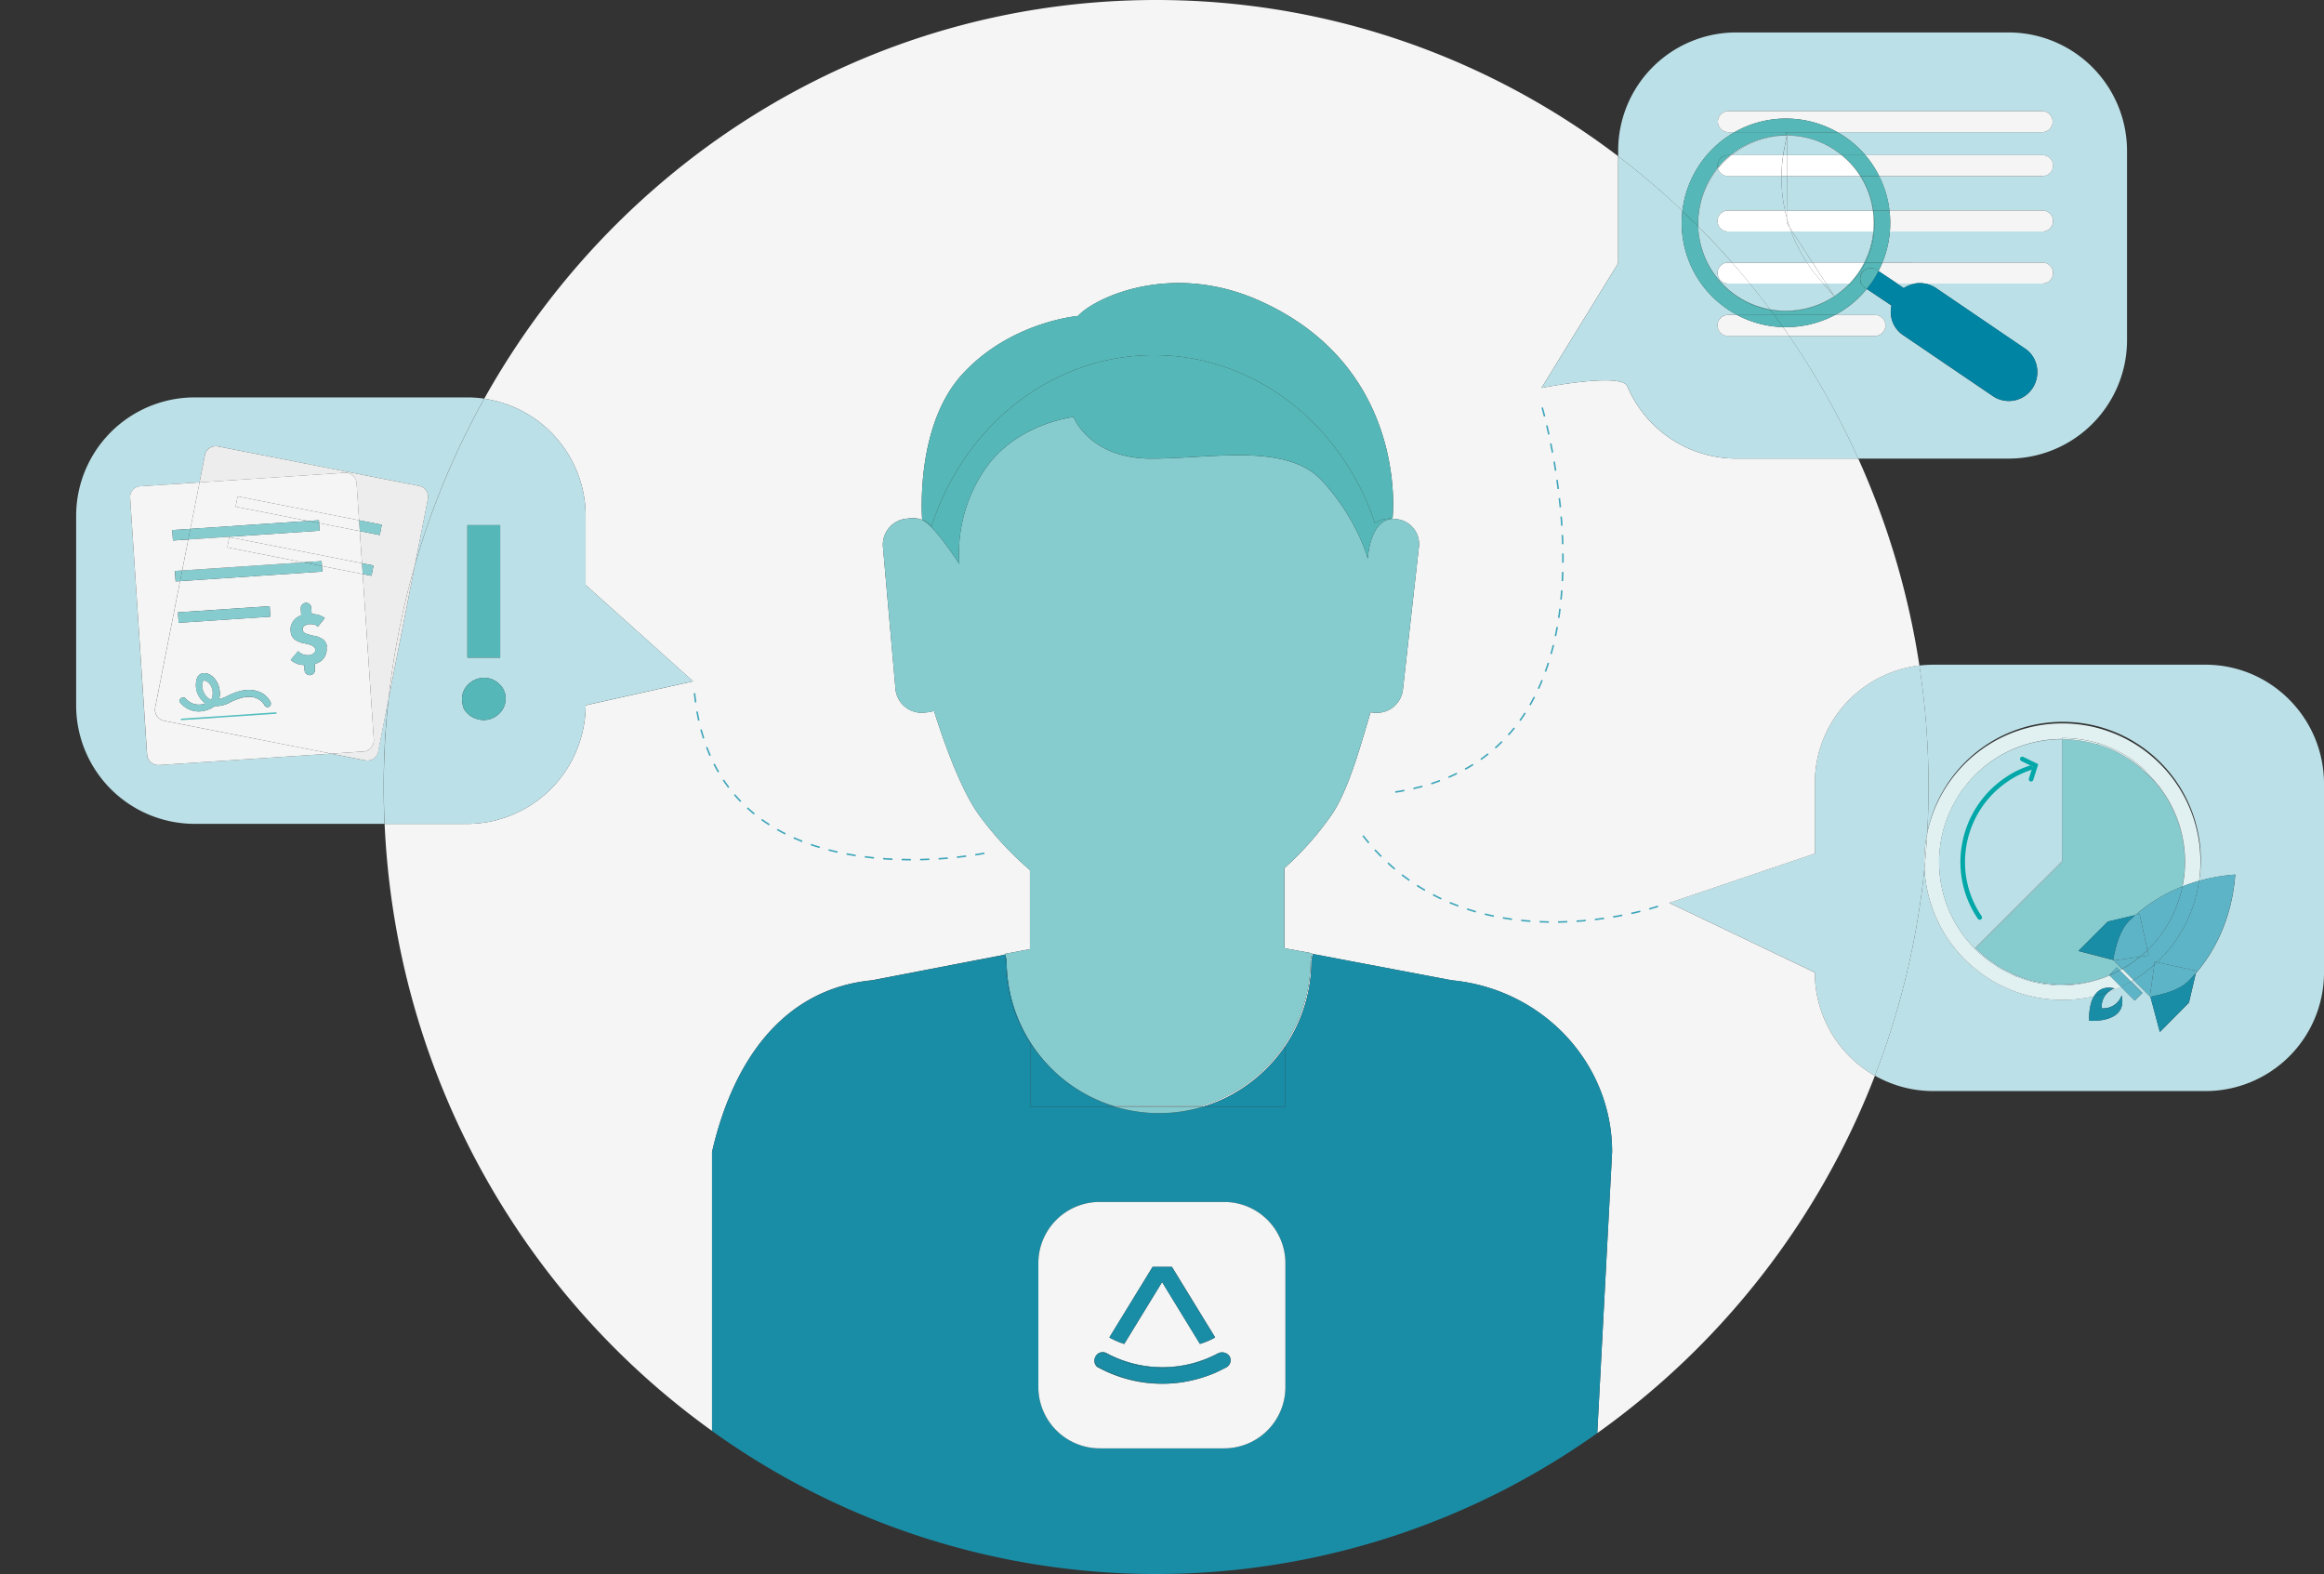 <svg id="Layer_1" data-name="Layer 1" xmlns="http://www.w3.org/2000/svg" viewBox="0 0 1517.7 1027.8">
  <rect x="0" y="0" width="1517.7" height="1027.8" fill="#333333" stroke="none"/>
  <defs>
    <style>
      .cls-1 {
        fill: #bce0e7;
      }

      .cls-2 {
        fill: #5db4c6;
      }

      .cls-3 {
        fill: #e1f1f2;
      }

      .cls-4 {
        fill: #1a8da6;
      }

      .cls-5 {
        fill: #86cccf;
      }

      .cls-6 {
        fill: #f5f5f5;
      }

      .cls-7 {
        fill: #0084a4;
      }

      .cls-8 {
        fill: #55b7b7;
      }

      .cls-9 {
        fill: #fff;
      }

      .cls-10 {
        fill: #ededed;
      }

      .cls-11, .cls-12, .cls-13 {
        fill: none;
        stroke-miterlimit: 10;
      }

      .cls-11 {
        stroke: #3ca5b9;
        stroke-dasharray: 6.03 6.03;
      }

      .cls-12 {
        stroke: #56bebf;
      }

      .cls-13 {
        stroke: #02a7a8;
        stroke-linecap: round;
        stroke-width: 3px;
      }
    </style>
  </defs>
  <g id="Layer_1-2" data-name="Layer 1">
    <g>
      <g>
        <path class="cls-1" d="M1517.71,511.47V635a77.41,77.41,0,0,1-77.45,77.44H1262.64a77.19,77.19,0,0,1-38.23-10.06A518.36,518.36,0,0,0,1256.78,567a90.27,90.27,0,0,0,110.67,83.53c-3.76,6.42-3.09,16-3.09,16s25.37,2,21.18-16.55a12.68,12.68,0,0,1-13,8.39,12.72,12.72,0,0,1,4.3-10.63,85.6,85.6,0,0,0,8.28-3.4l9,9,5-5-7.38-7.38c.57-.32,1.13-.65,1.69-1l10.94,10.94h0l6.16,23,19-19.19,4.48-19.18c12.15-14,23.59-35.57,25.75-64.45a120.32,120.32,0,0,0-23.59,4.11A90.17,90.17,0,0,0,1258.59,544q.84-14.94.85-30.09a527.64,527.64,0,0,0-6-79.33,77.2,77.2,0,0,1,9.17-.54h177.62C1482.84,434,1517.49,468.67,1517.71,511.47Z"/>
        <path class="cls-2" d="M1459.68,571.05c-2.16,28.88-13.6,50.42-25.75,64.45l.37-1.57-25.63-5.62a90.07,90.07,0,0,0,27.42-53.15A120.32,120.32,0,0,1,1459.68,571.05Z"/>
        <path class="cls-3" d="M1437,562.66a90.38,90.38,0,0,1-.86,12.5,108.89,108.89,0,0,0-10.82,3.65A80.07,80.07,0,0,0,1403.41,506l-.34-.33a12.75,12.75,0,0,1-2.53-3l-1.54-1.33a34.69,34.69,0,0,0-2.87-2.42c-1.1-.89-2-1.55-3.09-2.43a30.25,30.25,0,0,0-3.31-2.21l-3.31-2a80.92,80.92,0,0,0-14.12-6.4c-1.1-.44-2.43-.66-3.75-1.1-1.11-.22-2.43-.67-3.75-.89a83,83,0,0,0-18.1-2v.66a80.1,80.1,0,0,0-56.92,23.61q-1.93,1.94-3.7,4-.54.6-1,1.23a.34.34,0,0,0-.06.06c-.35.41-.7.83-1,1.26s-.88,1.09-1.29,1.65c-1,1.22-1.84,2.47-2.69,3.74-.32.45-.62.91-.9,1.37a.21.21,0,0,0-.06.08c-.3.45-.59.91-.86,1.38a80.17,80.17,0,0,0,7.44,94.15c.46.54.94,1.08,1.42,1.61.82.91,1.68,1.81,2.56,2.69l.22.23a34.42,34.42,0,0,0,4.41,4,30.16,30.16,0,0,0,2.87,2.43l.22.22a6.69,6.69,0,0,0,1.54,1.1l.71.51.06,0a5.46,5.46,0,0,0,.78.55l.77.55a4.92,4.92,0,0,0,.77.55,7,7,0,0,1,1.55,1.1,11.45,11.45,0,0,0,1.76,1.11l1.77,1.1a13.06,13.06,0,0,0,1.76.88c.66.22,1.1.67,1.77.89l1.76.88c.66.22,1.11.66,1.77.88a6.59,6.59,0,0,1,1.76.88,5.59,5.59,0,0,0,1.77.67l1.76.66a15.39,15.39,0,0,1,1.77.66c2.42.88,5.07,1.54,7.5,2.21,1.1.22,2.21.44,3.53.66l2.43.44c.66,0,1.32.22,2,.22,1.33.22,2.65.22,4,.44a21.57,21.57,0,0,0,3.76.22h2.2a81.15,81.15,0,0,0,31.13-6.51l7.49,7.49a85.6,85.6,0,0,1-8.28,3.4,12.48,12.48,0,0,1,4.08-2.39c-7-1.61-11.1,1.14-13.45,5.14A90.27,90.27,0,0,1,1256.78,567q1.15-11.44,1.81-23A90.17,90.17,0,0,1,1437,562.66Z"/>
        <path class="cls-2" d="M1434.3,633.93l-.37,1.57c-1.48,1.72-3,3.33-4.48,4.83-6.39,6.61-17,8.83-25.14,10.59l-.24-.88,2.81-20.08c.61-.54,1.2-1.08,1.79-1.65Z"/>
        <path class="cls-4" d="M1433.93,635.5l-4.48,19.18-19,19.19-6.16-23c8.17-1.76,18.75-4,25.14-10.59C1431,638.83,1432.45,637.22,1433.93,635.5Z"/>
        <path class="cls-2" d="M1425.27,578.81a108.89,108.89,0,0,1,10.82-3.65,90.07,90.07,0,0,1-27.42,53.15l-1.51-.33-.28,2a89.18,89.18,0,0,1-13.53,10l-7.28-7.28a81.39,81.39,0,0,0,11.42-7.9l5.7-.8-.79-3.61q2-1.93,3.85-4c.78-.85,1.53-1.72,2.26-2.61l1.16-1.44A79.74,79.74,0,0,0,1425.27,578.81Z"/>
        <path class="cls-5" d="M1426.8,562.89a79.9,79.9,0,0,1-1.6,16q-3.71,1.45-7.12,3.11a104.72,104.72,0,0,0-23.65,15.57l-17.94,4.2-19.2,19.2,22.94,5.94,5.73,5.73c-.58.34-1.15.65-1.74.95l-1.87-1.87-5,5,.08.08a77.83,77.83,0,0,1-30.74,6h-2.2a21.4,21.4,0,0,1-3.75-.22c-1.33-.22-2.65-.22-4-.44-.66,0-1.32-.22-2-.22l-2.43-.44c-1.1-.22-2.21-.45-3.53-.67a74.62,74.62,0,0,1-7.5-2.2l-1.77-.66-1.76-.67-1.77-.66-1.76-.88-1.77-.88-1.76-.89-1.77-.88-1.76-.88-1.77-1.1a7.78,7.78,0,0,1-1.76-1.11l-1.55-1.1-1.54-1.1-1.55-1.11-1.54-1.1-.22-.22a28.08,28.08,0,0,1-2.87-2.43c-1.46-1.25-2.74-2.52-4.18-3.76l56.47-56.25V482.72a81.45,81.45,0,0,1,17.88,2.06c1.1.22,2.42.66,3.75.88l.49.09h0c.45.14.9.26,1.34.37h0c.6.19,1.2.4,1.85.62a67.91,67.91,0,0,1,14.12,6.4l3.31,2a28.76,28.76,0,0,1,3.31,2.2c1.1.89,2.21,1.77,3.09,2.43a27.89,27.89,0,0,1,2.87,2.43l1.54,1.32a34.08,34.08,0,0,1,2.87,2.65A79.64,79.64,0,0,1,1426.8,562.89Z"/>
        <path class="cls-3" d="M1399,502a30.94,30.94,0,0,0-2.73-2.32C1397.28,500.49,1398.12,501.32,1399,502Zm-27.09-15.37a17.15,17.15,0,0,0-3.33-.94l.27.09-.49-.09c-1.33-.22-2.65-.66-3.75-.88a81.45,81.45,0,0,0-17.88-2.06v-.81a83,83,0,0,1,18.1,2c1.32.22,2.64.67,3.75.89,1.32.44,2.65.66,3.75,1.1a80.92,80.92,0,0,1,14.12,6.4l3.31,2a30.25,30.25,0,0,1,3.31,2.21c1.1.88,2,1.54,3.09,2.43a34.69,34.69,0,0,1,2.87,2.42l1.54,1.33a12.75,12.75,0,0,0,2.53,3l.34.33a80.07,80.07,0,0,1,21.86,72.85.09.09,0,0,0-.07,0,80,80,0,0,0-22-72.66,34.08,34.08,0,0,0-2.87-2.65l-1.54-1.32a27.89,27.89,0,0,0-2.87-2.43c-.88-.66-2-1.54-3.09-2.43a28.76,28.76,0,0,0-3.31-2.2l-3.31-2a67.91,67.91,0,0,0-14.12-6.4c-.65-.22-1.25-.43-1.85-.62C1370.8,486.29,1371.36,486.43,1371.88,486.6Zm21.6,11c.91.63,1.7,1.39,2.65,2.15A17,17,0,0,0,1393.48,497.63Z"/>
        <path class="cls-2" d="M1425.2,578.84a.09.09,0,0,1,.07,0,79.74,79.74,0,0,1-15.6,33.52A80.06,80.06,0,0,0,1425.2,578.84Z"/>
        <path class="cls-2" d="M1418.08,582q3.42-1.65,7.12-3.11a80.06,80.06,0,0,1-15.53,33.49l-1.16,1.44c-.73.89-1.48,1.76-2.26,2.61-.91,1-1.86,2-2.84,3l-1,1-5.16-23.5-2.8.65A104.72,104.72,0,0,1,1418.08,582Z"/>
        <path class="cls-2" d="M1408.51,613.77l1.16-1.44Z"/>
        <path class="cls-2" d="M1407.16,628l1.51.33c-.59.57-1.18,1.11-1.79,1.65Z"/>
        <path class="cls-2" d="M1406.88,630,1404.07,650l.24.88h0L1393.35,640A89.18,89.18,0,0,0,1406.88,630Z"/>
        <path class="cls-2" d="M1403.41,619.37c1-1,1.93-2,2.84-3q-1.85,2.07-3.85,4v0Z"/>
        <path class="cls-2" d="M1402.4,620.39l.79,3.61-5.7.8Q1400,622.7,1402.4,620.39Z"/>
        <path class="cls-2" d="M1402.39,620.37v0q-2.36,2.31-4.91,4.41h-.11Q1400,622.71,1402.39,620.37Z"/>
        <path class="cls-2" d="M1397.23,596.87l5.16,23.5q-2.42,2.34-5,4.44l-16.26,2.28-.89-.23-.21-.21c1.55-8.16,4-18.75,10.37-25.37q1.9-1.87,4-3.76Z"/>
        <path class="cls-2" d="M1399,648.36l-5,5-9-9q3.36-1.57,6.56-3.42Z"/>
        <path class="cls-2" d="M1397.38,624.81h.11a81.39,81.39,0,0,1-11.42,7.9l-.11-.11A78.5,78.5,0,0,0,1397.38,624.81Z"/>
        <path class="cls-2" d="M1381.12,627.09l16.26-2.28a78.5,78.5,0,0,1-11.42,7.78l-5.73-5.73Z"/>
        <path class="cls-3" d="M1396.24,499.65A30.94,30.94,0,0,1,1399,502C1398.12,501.32,1397.28,500.49,1396.24,499.65Z"/>
        <path class="cls-4" d="M1376.49,601.72l17.94-4.2q-2.13,1.89-4,3.76c-6.4,6.62-8.82,17.21-10.37,25.37l.21.21-22.94-5.94Z"/>
        <path class="cls-3" d="M1393.48,497.63a17,17,0,0,1,2.65,2.15C1395.18,499,1394.39,498.26,1393.48,497.63Z"/>
        <path class="cls-3" d="M1386.07,632.7l7.28,7.28c-.56.35-1.12.68-1.69,1l-7.32-7.32C1384.92,633.35,1385.5,633,1386.07,632.7Z"/>
        <path class="cls-2" d="M1384.34,633.66l7.32,7.32q-3.2,1.85-6.56,3.42l-7.49-7.49Q1381.06,635.44,1384.34,633.66Z"/>
        <path class="cls-1" d="M1389.07,98.64V222a77.4,77.4,0,0,1-77.35,77.45h-98.19a512.87,512.87,0,0,0-45.13-80.09h56.06a6.84,6.84,0,0,0,0-13.68h-26.09a67.38,67.38,0,0,0,20.72-17l16.19,10.86a18.15,18.15,0,0,0,7.72,19.41l58.47,39.72a18.56,18.56,0,0,0,25.82-5.07c5.73-8.61,3.53-20.3-4.64-25.82L1264.18,188a19,19,0,0,0-7.27-2.86h77a6.84,6.84,0,0,0,0-13.68H1229.29a68.24,68.24,0,0,0,4.9-20.3h99.72a6.84,6.84,0,0,0,0-13.68h-100a65.67,65.67,0,0,0-1.74-9.27,68.28,68.28,0,0,0-5-13.24h106.68a6.84,6.84,0,0,0,0-13.68H1218.16a67.94,67.94,0,0,0-18.24-15h134a6.85,6.85,0,0,0,0-13.69H1128.48a6.85,6.85,0,0,0,0,13.69h4.31a68.53,68.53,0,0,0-34.1,51.44A510.78,510.78,0,0,0,1056.77,102v-3.4A77.08,77.08,0,0,1,1134,21.19h177.62A77.41,77.41,0,0,1,1389.07,98.64Z"/>
        <path class="cls-1" d="M1386,632.59l.11.11c-.57.33-1.15.65-1.73,1l-.12-.12C1384.81,633.24,1385.38,632.93,1386,632.59Z"/>
        <path class="cls-4" d="M1385.54,650c4.19,18.54-21.18,16.55-21.18,16.55s-.67-9.62,3.09-16a87,87,0,0,0,9.37-2.75,12.72,12.72,0,0,0-4.3,10.63A12.68,12.68,0,0,0,1385.54,650Z"/>
        <path class="cls-2" d="M1384.22,633.54l.12.12q-3.28,1.79-6.73,3.25l-.17-.17A74.79,74.79,0,0,0,1384.22,633.54Z"/>
        <path class="cls-2" d="M1382.35,631.67l1.87,1.87a74.79,74.79,0,0,1-6.78,3.2l-.08-.08Z"/>
        <path class="cls-4" d="M1367.45,650.55c2.35-4,6.42-6.75,13.45-5.14a12.48,12.48,0,0,0-4.08,2.39A87,87,0,0,1,1367.45,650.55Z"/>
        <path class="cls-1" d="M1327.91,641c-2.13-.59-4.26-1.19-6.58-2l-.46-.17.46.17C1323.46,639.78,1325.74,640.38,1327.91,641Zm8.85,1.35c-.66,0-1.31-.22-2-.22A6,6,0,0,0,1336.76,642.32Zm-38.82-15.85a6,6,0,0,0,.88.62Zm4.94,3.59-.75-.54A4.23,4.23,0,0,0,1302.88,630.06Zm.79.56a3.23,3.23,0,0,0-.74-.53Zm1.52,1c-.53-.34-.94-.56-1.51-1A7.68,7.68,0,0,0,1305.19,631.57Zm2.19,1.13a9.42,9.42,0,0,0,1.59.79Zm3,1.59-1.59-.8A10.25,10.25,0,0,0,1310.34,634.29Zm9.69,4.23c-.15-.06-.3-.12-.47-.17Zm-22.31-12.22-.34-.24Zm79.72,10.44.17.17a81.15,81.15,0,0,1-31.13,6.51h-2.2a21.57,21.57,0,0,1-3.76-.22c-1.32-.22-2.64-.22-4-.44-.66,0-1.32-.22-2-.22l-2.43-.44c-1.32-.22-2.43-.44-3.53-.66-2.43-.67-5.08-1.33-7.5-2.21a15.39,15.39,0,0,0-1.77-.66l-1.76-.66a5.59,5.59,0,0,1-1.77-.67,6.59,6.59,0,0,0-1.76-.88c-.66-.22-1.11-.66-1.77-.88l-1.76-.88c-.67-.22-1.11-.67-1.77-.89a13.06,13.06,0,0,1-1.76-.88l-1.77-1.1a11.45,11.45,0,0,1-1.76-1.11,7,7,0,0,0-1.55-1.1,6.35,6.35,0,0,0-1.14-.84l0,0a4.18,4.18,0,0,0-.36-.23,6.05,6.05,0,0,0-1.09-.81l-.09-.06a3.74,3.74,0,0,0-.37-.24,6.69,6.69,0,0,1-1.54-1.1l-.22-.22a36.79,36.79,0,0,0-2.87-2.43,34.42,34.42,0,0,1-4.41-4l.45-.45c1.44,1.24,2.72,2.51,4.18,3.76a28.08,28.08,0,0,0,2.87,2.43l.22.22,1.54,1.1,1.55,1.11,1.54,1.1,1.55,1.1a7.78,7.78,0,0,0,1.76,1.11l1.77,1.1,1.76.88,1.77.88,1.76.89,1.77.88,1.76.88,1.77.66,1.76.67,1.77.66a74.62,74.62,0,0,0,7.5,2.2c1.32.22,2.43.45,3.53.67l2.43.44c.66,0,1.32.22,2,.22,1.33.22,2.65.22,4,.44a21.4,21.4,0,0,0,3.75.22h2.2A77.83,77.83,0,0,0,1377.44,636.74Zm-59.86.72-1.77-.66A3.54,3.54,0,0,0,1317.58,637.46Zm-3.53-1.32,1.76.88a4.42,4.42,0,0,0-1.76-.88l-1.77-.88A13,13,0,0,0,1314.05,636.14Z"/>
        <path class="cls-3" d="M1371.88,486.6c-.52-.17-1.08-.31-1.65-.46h0c-.44-.14-.88-.27-1.34-.37h0l-.27-.09A17.15,17.15,0,0,1,1371.88,486.6Z"/>
        <path class="cls-3" d="M1368.86,485.76c.46.1.9.23,1.34.37C1369.76,486,1369.31,485.9,1368.86,485.76Z"/>
        <path class="cls-1" d="M1346.7,562.22v.67l-56.47,56.25-.23-.21Z"/>
        <path class="cls-1" d="M1346.7,482.72v79.5L1290,618.93l.23.21-.45.45-.22-.23c-.88-.88-1.73-1.78-2.56-2.69-.48-.53-1-1.07-1.42-1.61a80.31,80.31,0,0,1-7.44-94.15c.28-.46.57-.92.86-1.38a.21.21,0,0,1,.06-.08l.9-1.37q1.29-1.91,2.69-3.74.61-.84,1.29-1.65l1-1.26.06-.06c.34-.41.7-.83,1-1.23A80.45,80.45,0,0,1,1346.7,482.72Z"/>
        <path class="cls-1" d="M1346.7,482.57v.15a80.45,80.45,0,0,0-60.62,27.42q1.77-2,3.7-4A80.1,80.1,0,0,1,1346.7,482.57Z"/>
        <path class="cls-6" d="M1333.91,72.6a6.85,6.85,0,0,1,0,13.69h-134a67.91,67.91,0,0,0-67.13,0h-4.31a6.85,6.85,0,0,1,0-13.69Z"/>
        <path class="cls-6" d="M1333.91,101.29a6.84,6.84,0,0,1,0,13.68H1227.23a67.58,67.58,0,0,0-9.07-13.68Z"/>
        <path class="cls-6" d="M1333.91,137.48a6.84,6.84,0,0,1,0,13.68h-99.72a67.42,67.42,0,0,0-.26-13.68Z"/>
        <path class="cls-6" d="M1333.91,171.46a6.84,6.84,0,0,1,0,13.68h-77a18.7,18.7,0,0,0-6.42,0H1239L1226.74,177q1.4-2.69,2.55-5.49Z"/>
        <path class="cls-3" d="M1334.79,642.1c.66,0,1.31.22,2,.22A6,6,0,0,1,1334.79,642.1Z"/>
        <path class="cls-7" d="M1322.65,227.72c8.17,5.52,10.37,17.21,4.64,25.82a18.56,18.56,0,0,1-25.82,5.07L1243,218.89a18.15,18.15,0,0,1-7.72-19.41l-16.19-10.86c.92-1.13,1.81-2.29,2.65-3.48H1239l4.26,2.86a19,19,0,0,1,7.27-2.86h6.42a19,19,0,0,1,7.27,2.86Z"/>
        <path class="cls-3" d="M1321.33,639c2.32.77,4.45,1.37,6.58,2C1325.74,640.38,1323.46,639.78,1321.33,639Z"/>
        <path class="cls-3" d="M1320.87,638.84l.46.17Z"/>
        <path class="cls-3" d="M1320,638.52l-.47-.17C1319.73,638.4,1319.88,638.46,1320,638.52Z"/>
        <path class="cls-3" d="M1315.81,636.8l1.77.66A3.54,3.54,0,0,1,1315.81,636.8Z"/>
        <path class="cls-3" d="M1315.81,637l-1.76-.88A4.42,4.42,0,0,1,1315.81,637Z"/>
        <path class="cls-3" d="M1312.28,635.26l1.77.88A13,13,0,0,1,1312.28,635.26Z"/>
        <path class="cls-3" d="M1308.75,633.49l1.59.8A10.25,10.25,0,0,1,1308.75,633.49Z"/>
        <path class="cls-3" d="M1307.38,632.7l1.59.79A9.42,9.42,0,0,1,1307.38,632.7Z"/>
        <path class="cls-3" d="M1303.68,630.62c.57.39,1,.61,1.51,1A7.68,7.68,0,0,1,1303.68,630.62Z"/>
        <path class="cls-3" d="M1303.67,630.62l-.74-.53A3.23,3.23,0,0,1,1303.67,630.62Z"/>
        <path class="cls-3" d="M1302.13,629.52l.75.54A4.23,4.23,0,0,1,1302.13,629.52Z"/>
        <path class="cls-3" d="M1301.91,629.52l-.77-.55-.37-.29A6.35,6.35,0,0,1,1301.91,629.52Z"/>
        <path class="cls-1" d="M1301.14,629l.77.55A4.92,4.92,0,0,1,1301.14,629Z"/>
        <path class="cls-3" d="M1301.14,629l-.77-.55.36.23,0,0Z"/>
        <path class="cls-3" d="M1300.73,628.65l-.36-.23A4.18,4.18,0,0,1,1300.73,628.65Z"/>
        <path class="cls-3" d="M1300.37,628.42l-.78-.55-.06,0-.25-.21A6.05,6.05,0,0,1,1300.37,628.42Z"/>
        <path class="cls-1" d="M1299.59,627.87l.78.55A5.46,5.46,0,0,1,1299.59,627.87Z"/>
        <path class="cls-3" d="M1299.53,627.82l-.71-.51.37.24.09.06Z"/>
        <path class="cls-3" d="M1299.19,627.55l-.37-.24A3.74,3.74,0,0,1,1299.19,627.55Z"/>
        <path class="cls-3" d="M1297.94,626.47l.88.62A6,6,0,0,1,1297.94,626.47Z"/>
        <path class="cls-3" d="M1297.72,626.3l-.34-.24Z"/>
        <path class="cls-3" d="M1294.19,623.56a36.79,36.79,0,0,1,2.87,2.43A30.16,30.16,0,0,1,1294.19,623.56Z"/>
        <path class="cls-1" d="M1287,616.67c.83.91,1.68,1.81,2.56,2.69C1288.68,618.48,1287.82,617.58,1287,616.67Z"/>
        <path class="cls-1" d="M1286.08,510.14c-.35.4-.71.82-1,1.23Q1285.54,510.74,1286.08,510.14Z"/>
        <path class="cls-1" d="M1285,511.43l-1,1.26C1284.27,512.26,1284.62,511.84,1285,511.43Z"/>
        <path class="cls-1" d="M1282.65,514.34q-1.39,1.83-2.69,3.74C1280.81,516.81,1281.7,515.56,1282.65,514.34Z"/>
        <path class="cls-1" d="M1280,518.08l-.9,1.37C1279.34,519,1279.64,518.53,1280,518.08Z"/>
        <path class="cls-1" d="M1279,519.53c-.29.46-.58.92-.86,1.38C1278.41,520.44,1278.7,520,1279,519.53Z"/>
        <path class="cls-1" d="M1278.14,520.91a80.31,80.31,0,0,0,7.44,94.15A80.17,80.17,0,0,1,1278.14,520.91Z"/>
        <path class="cls-1" d="M1259.44,513.9q0,15.15-.85,30.09a90,90,0,0,0-1.91,18.49v.41c0,1.38,0,2.76.1,4.13a518.36,518.36,0,0,1-32.37,135.4A77.37,77.37,0,0,1,1185.19,635l-95.1-45.46,95.1-32.21v-45.9a77.39,77.39,0,0,1,68.28-76.9A527.64,527.64,0,0,1,1259.44,513.9Z"/>
        <path class="cls-7" d="M1256.91,185.14h-6.42A18.7,18.7,0,0,1,1256.91,185.14Z"/>
        <path class="cls-3" d="M1258.59,544q-.66,11.58-1.81,23c-.07-1.37-.1-2.75-.1-4.13v-.41A90,90,0,0,1,1258.59,544Z"/>
        <path class="cls-1" d="M1239,185.14h11.53a19,19,0,0,0-7.27,2.86Z"/>
        <path class="cls-7" d="M1239,185.14h-17.22a67.88,67.88,0,0,0,5-8.19Z"/>
        <path class="cls-8" d="M1233.93,137.48a67.42,67.42,0,0,1,.26,13.68h-10.33a53.4,53.4,0,0,0,.16-5.52,57.73,57.73,0,0,0-.58-8.16Z"/>
        <path class="cls-8" d="M1223.86,151.16h10.33a68.24,68.24,0,0,1-4.9,20.3H1218.2A54.77,54.77,0,0,0,1223.86,151.16Z"/>
        <path class="cls-8" d="M1233.93,137.48h-10.49a56.68,56.68,0,0,0-8.35-22.51h12.14a68.28,68.28,0,0,1,5,13.24A65.67,65.67,0,0,1,1233.93,137.48Z"/>
        <path class="cls-6" d="M1224.46,205.66a6.84,6.84,0,0,1,0,13.68H1168.4c-1.32-1.93-2.65-3.84-4-5.75a68.59,68.59,0,0,0,34-7.93Z"/>
        <path class="cls-8" d="M1218.2,171.46h11.09q-1.15,2.81-2.55,5.49l-1-.64a7,7,0,0,0-10.28,8.83h-7A54.27,54.27,0,0,0,1218.2,171.46Z"/>
        <path class="cls-8" d="M1227.23,115h-12.14a57.19,57.19,0,0,0-12.18-13.68h15.25A67.58,67.58,0,0,1,1227.23,115Z"/>
        <path class="cls-8" d="M1225.79,176.31l1,.64a67.88,67.88,0,0,1-5,8.19h-6.23a7,7,0,0,1,10.28-8.83Z"/>
        <path class="cls-8" d="M1224,145.64a53.4,53.4,0,0,1-.16,5.52h-.45a54.44,54.44,0,0,0,.28-5.58,56.89,56.89,0,0,0-.58-8.1h.33A57.73,57.73,0,0,1,1224,145.64Z"/>
        <path class="cls-8" d="M1223.41,151.16h.45a54.77,54.77,0,0,1-5.66,20.3h-.71A57.2,57.2,0,0,0,1223.41,151.16Z"/>
        <path class="cls-9" d="M1223.69,145.58a54.44,54.44,0,0,1-.28,5.58h-52.94l-1.66-2.54c-.71-2.07-1.35-4.17-1.92-6.28l0-4.86h56.2A56.89,56.89,0,0,1,1223.69,145.58Z"/>
        <path class="cls-8" d="M1223.44,137.48h-.33a60.43,60.43,0,0,0-1.29-6.4,56.75,56.75,0,0,0-7-16.11h.23A56.68,56.68,0,0,1,1223.44,137.48Z"/>
        <path class="cls-1" d="M1170.47,151.16h52.94a57.2,57.2,0,0,1-5.92,20.3h-33.83Z"/>
        <path class="cls-1" d="M1223.11,137.48h-56.2L1167,115h47.86a56.75,56.75,0,0,1,7,16.11A60.43,60.43,0,0,1,1223.11,137.48Z"/>
        <path class="cls-8" d="M1215.51,185.14h6.23c-.84,1.19-1.73,2.35-2.65,3.48l-1.25-.84A6.6,6.6,0,0,1,1215.51,185.14Z"/>
        <path class="cls-6" d="M1213.53,299.43a516.76,516.76,0,0,1,39.94,135.14,77.39,77.39,0,0,0-68.28,76.9v45.9l-95.1,32.21,95.1,45.46a77.37,77.37,0,0,0,39.22,67.38,513.94,513.94,0,0,1-181.3,233.37l9.69-183.59c0-58-45.23-106.35-104.59-112.09l-90.9-17.21-.89,4.41a99.07,99.07,0,0,1-17.21,55.94v-.11a100.94,100.94,0,0,1-31.94,30,3.79,3.79,0,0,0-.34.2c-.56.32-1.12.65-1.69,1h0c-.61.35-1.23.68-1.85,1l-1.62.84-.65.33-1.53.74a96.39,96.39,0,0,1-11.29,4.54l-.91.3-.12,0-1.5.47-.16,0H728.24a98.55,98.55,0,0,1-26.6-12.56,100.31,100.31,0,0,0,25.7,12.12h57.81A99.83,99.83,0,0,0,856,626.87l.88-4.41-18.09-3.31V566.86A200.43,200.43,0,0,0,869.66,532c11.25-16.32,19.64-47.88,25.38-66.85h.22l2.2.22a17.13,17.13,0,0,0,18.76-15.45l10.37-92.45a16.42,16.42,0,0,0-15-18.53l-2.2-.22s11.47-98-86.28-142.1c-58-26.26-108.33-2.21-119.15,9.71,0,0-44.12,3.75-75.46,38C598,277.52,602,336.21,602.23,339.45a16.51,16.51,0,0,0-7.94-1l-2.2.22a17.13,17.13,0,0,0-15.45,18.75l8.16,92.45a17.14,17.14,0,0,0,18.76,15.45l2.21-.22a23.67,23.67,0,0,0,4.19-.88c6.18,19.63,17.43,51.63,29.57,68.18a211.57,211.57,0,0,0,33.09,35.74v51.63l-16.55,3.09.09.51-86.58,16.7C510.23,645.85,478.23,694.39,465,752.2v182l-.07.09C341.32,845.65,258.58,701.81,251.17,538H304.8a77.73,77.73,0,0,0,77.67-77.45l70.17-15.66L382.47,382v-45a77.41,77.41,0,0,0-66.23-76.64C403,104.85,567,0,755,0c113.15,0,217.59,38,301.74,102V171.9l-50.09,81.42s52.08-10.37,56.05-1.11A77.28,77.28,0,0,0,1134,299.43Z"/>
        <path class="cls-8" d="M1217.84,187.78l1.25.84a67.38,67.38,0,0,1-20.72,17h-39.71c-.78-1.07-1.58-2.14-2.39-3.21a56.71,56.71,0,0,0,41.72-8.93,53.81,53.81,0,0,0,10.48-8.38h7A6.6,6.6,0,0,0,1217.84,187.78Z"/>
        <path class="cls-8" d="M1217.49,171.46h.71a54.27,54.27,0,0,1-9.73,13.68h-.64A57,57,0,0,0,1217.49,171.46Z"/>
        <path class="cls-8" d="M1218.16,101.29h-15.25a56.68,56.68,0,0,0-15.84-9.12l-.71-.27a57.09,57.09,0,0,0-19.92-3.59v-2h33.48A67.94,67.94,0,0,1,1218.16,101.29Z"/>
        <path class="cls-9" d="M1183.66,171.46h33.83a57,57,0,0,1-9.66,13.68h-15.28Z"/>
        <path class="cls-8" d="M1215.09,115h-.23a56.59,56.59,0,0,0-12.13-13.68h.18A57.19,57.19,0,0,1,1215.09,115Z"/>
        <path class="cls-9" d="M1214.86,115H1167l0-13.68h35.68A56.59,56.59,0,0,1,1214.86,115Z"/>
        <path class="cls-1" d="M1213.53,299.43H1134a77.28,77.28,0,0,1-71.27-47.22c-4-9.26-56.05,1.11-56.05,1.11l50.09-81.42V102a510.78,510.78,0,0,1,41.92,35.69,68,68,0,0,0,35.66,67.93h-5.87a6.84,6.84,0,1,0,0,13.68h39.92A512.87,512.87,0,0,1,1213.53,299.43Z"/>
        <path class="cls-8" d="M1207.83,185.14h.64a53.81,53.81,0,0,1-10.48,8.38l0-.08A56.9,56.9,0,0,0,1207.83,185.14Z"/>
        <path class="cls-1" d="M1192.55,185.14h15.28a56.9,56.9,0,0,1-9.89,8.3Z"/>
        <path class="cls-8" d="M1202.91,101.29h-.18a57.3,57.3,0,0,0-15.66-9.12A56.68,56.68,0,0,1,1202.91,101.29Z"/>
        <path class="cls-1" d="M1202.73,101.29h-35.68l0-12.8a57.14,57.14,0,0,1,19.26,3.41l.71.27A57.3,57.3,0,0,1,1202.73,101.29Z"/>
        <path class="cls-8" d="M1199.92,86.29h-67.13a67.91,67.91,0,0,1,67.13,0Z"/>
        <path class="cls-8" d="M1158.66,205.66h39.71a68.59,68.59,0,0,1-34,7.93Q1161.57,209.6,1158.66,205.66Z"/>
        <path class="cls-8" d="M1197.94,193.44l0,.08-.07-.08Z"/>
        <path class="cls-8" d="M1197.92,193.44l.07.08a56.71,56.71,0,0,1-41.72,8.93c-.09-.14-.19-.27-.3-.41a57.66,57.66,0,0,0,42-8.6Z"/>
        <path class="cls-1" d="M1197.94,193.44h0l-7.24-8.3h1.87Z"/>
        <path class="cls-1" d="M1190.68,185.14l7.24,8.3a57.66,57.66,0,0,1-42,8.6q-6.45-8.59-13.25-16.9Z"/>
        <path class="cls-9" d="M1192.55,185.14h-1.87l-1.74-2a100,100,0,0,1-9-11.69h3.67Z"/>
        <path class="cls-9" d="M1190.68,185.14h-48q-5.67-6.94-11.59-13.68H1180a100,100,0,0,0,9,11.69Z"/>
        <path class="cls-1" d="M1183.66,171.46H1180a100.54,100.54,0,0,1-10.27-20.3h.75Z"/>
        <path class="cls-1" d="M1180,171.46h-48.86q-10.68-12.18-22.12-23.65c0-.18,0-.37,0-.55A57,57,0,0,1,1121.92,110a6.88,6.88,0,0,0,6.56,4.94h34.93a99.68,99.68,0,0,0,2.3,22.51h-37.23a6.84,6.84,0,1,0,0,13.68h41.24A100.54,100.54,0,0,0,1180,171.46Z"/>
        <path class="cls-9" d="M1170.47,151.16h-.75c-.32-.84-.62-1.69-.91-2.54Z"/>
        <path class="cls-9" d="M1169.72,151.16h-41.24a6.84,6.84,0,0,1,0-13.68h37.23q.52,2.45,1.18,4.86v3.3l1.93,3C1169.1,149.47,1169.4,150.32,1169.72,151.16Z"/>
        <path class="cls-6" d="M1168.81,148.62l-1.93-3v-3.3C1167.46,144.45,1168.1,146.55,1168.81,148.62Z"/>
        <path class="cls-6" d="M1168.4,219.34h-39.92a6.84,6.84,0,0,1,0-13.68h5.87a68.31,68.31,0,0,0,30,7.93C1165.75,215.5,1167.08,217.41,1168.4,219.34Z"/>
        <path class="cls-1" d="M1186.36,91.9a57.14,57.14,0,0,0-19.26-3.41h-.22a55.86,55.86,0,0,0-30.9,9.27c-.66.44-1.1.66-1.76,1.1-1.15.77-2.27,1.58-3.34,2.43H1130a57.46,57.46,0,0,1,56.37-9.39Z"/>
        <path class="cls-1" d="M1167.1,88.49l0,12.8h-2.56q.36-2.43.84-4.86l1.55-7.94Z"/>
        <path class="cls-9" d="M1167.05,101.29l0,13.68h-3.59a100.19,100.19,0,0,1,1.08-13.68Z"/>
        <path class="cls-1" d="M1167,115l-.09,22.51h-1.2a99.68,99.68,0,0,1-2.3-22.51Z"/>
        <path class="cls-9" d="M1166.91,137.48l0,4.86q-.66-2.42-1.18-4.86Z"/>
        <path class="cls-1" d="M1166.88,88.49l-1.55,7.94q-.48,2.43-.84,4.86h-33.61c1.07-.85,2.19-1.66,3.34-2.43.66-.44,1.1-.66,1.76-1.1A55.86,55.86,0,0,1,1166.88,88.49Z"/>
        <path class="cls-8" d="M1166.44,86.29v2a58,58,0,0,0-36.45,13h-1.51a6.86,6.86,0,0,0-6.84,6.84,6.43,6.43,0,0,0,.15,1.39,57.24,57.24,0,0,0-12.8,37.74c0,.18,0,.37,0,.55q-5.09-5.12-10.32-10.08a68.53,68.53,0,0,1,34.1-51.44Z"/>
        <path class="cls-9" d="M1130.88,101.29h33.61a100.19,100.19,0,0,0-1.08,13.68h-34.93a6.88,6.88,0,0,1-6.56-4.94A55.39,55.39,0,0,1,1130.88,101.29Z"/>
        <path class="cls-8" d="M1158.66,205.66q2.91,3.93,5.72,7.93a68.31,68.31,0,0,1-30-7.93Z"/>
        <path class="cls-8" d="M1158.66,205.66h-24.31a68,68,0,0,1-35.66-67.93q5.24,5,10.32,10.08a57.28,57.28,0,0,0,47.26,54.64C1157.08,203.52,1157.88,204.59,1158.66,205.66Z"/>
        <path class="cls-8" d="M1156,202c.11.14.21.27.3.41A57.28,57.28,0,0,1,1109,147.81a58,58,0,0,0,1.82,12.39A56.59,56.59,0,0,0,1122.76,183,57.48,57.48,0,0,0,1156,202Z"/>
        <path class="cls-1" d="M1142.72,185.14q6.81,8.3,13.25,16.9a57.48,57.48,0,0,1-33.21-19l.45-.39a6.85,6.85,0,0,0,5.27,2.5Z"/>
        <path class="cls-9" d="M1142.72,185.14h-14.24a6.84,6.84,0,0,1,0-13.68h2.65Q1137.05,178.2,1142.72,185.14Z"/>
        <path class="cls-1" d="M1131.13,171.46h-2.65a6.83,6.83,0,0,0-5.27,11.18l-.45.39a56.59,56.59,0,0,1-11.93-22.83,58,58,0,0,1-1.82-12.39Q1120.46,159.27,1131.13,171.46Z"/>
        <path class="cls-6" d="M1130,101.29h.89a55.39,55.39,0,0,0-9,8.74,2.93,2.93,0,0,1-.13-.51A56.45,56.45,0,0,1,1130,101.29Z"/>
        <path class="cls-8" d="M1128.48,101.29H1130a56.45,56.45,0,0,0-8.2,8.23,6.43,6.43,0,0,1-.15-1.39,6.86,6.86,0,0,1,6.84-6.84Z"/>
        <path class="cls-1" d="M1121.79,109.52a2.93,2.93,0,0,0,.13.51A57,57,0,0,0,1109,147.26,57.24,57.24,0,0,1,1121.79,109.52Z"/>
        <path class="cls-4" d="M1052.8,752.2l-9.69,183.59a497,497,0,0,1-578.19-1.46l.07-.09v-182c13.24-57.81,45.24-106.35,104.59-112.09l86.58-16.7.58,3.46a98.55,98.55,0,0,0,15.66,53.62l.44.67v41.47h54.94a106.52,106.52,0,0,0,21.48,3.91c1.63.13,3.27.22,4.92.25.83,0,1.67,0,2.51,0l1.9,0,1.38,0c.69,0,1.38,0,2.06-.08a92.17,92.17,0,0,0,23.55-4.07h53.63V683.25a99.07,99.07,0,0,0,17.21-55.94l.89-4.41,90.9,17.21C1007.57,645.85,1052.8,694.17,1052.8,752.2ZM839.43,905.77v-81a40,40,0,0,0-40.15-39.93h-81a40,40,0,0,0-40.16,39.93v81a40.11,40.11,0,0,0,40.16,39.94h81A40,40,0,0,0,839.43,905.77Z"/>
        <path class="cls-5" d="M911.58,338.93a16.42,16.42,0,0,1,15,18.53l-10.37,92.45a17.13,17.13,0,0,1-18.76,15.45l-2.2-.22H895c-5.74,19-14.13,50.53-25.38,66.85a200.43,200.43,0,0,1-30.89,34.87v52.29l18.09,3.31-.88,4.41a99.83,99.83,0,0,1-70.83,95.32H727.34a100.31,100.31,0,0,1-25.7-12.12l-.36-.24a99.45,99.45,0,0,1-43.88-82.52l-.88-4-.36.07-.09-.51,16.55-3.09V568.18a211.57,211.57,0,0,1-33.09-35.74c-12.14-16.55-23.39-48.55-29.57-68.18a23.67,23.67,0,0,1-4.19.88l-2.21.22a17.14,17.14,0,0,1-18.76-15.45l-8.16-92.45a17.13,17.13,0,0,1,15.45-18.75l2.2-.22a16.51,16.51,0,0,1,7.94,1c0,.09,0,.14,0,.14s6.17,1.1,24.27,28.68a97.31,97.31,0,0,1,16.1-60.9c20.3-30.89,58.48-35.08,58.48-35.08s10.37,27.14,50.75,27.14,88.7-10.59,111.86,14.78S893.27,365,893.27,365s.88-25.15,16.11-26.25Z"/>
        <path class="cls-8" d="M823.1,196.61c97.75,44.13,86.28,142.1,86.28,142.1a17.6,17.6,0,0,0-11.48,2.87C876.72,277.81,820,231.91,753.6,231.91c-67.3,0-124.44,46.78-145.19,111.65a16.56,16.56,0,0,0-6.18-4.11c-.24-3.24-4.2-61.93,26.26-95.18,31.34-34.2,75.46-38,75.46-38C714.77,194.4,765.07,170.35,823.1,196.61Z"/>
        <path class="cls-8" d="M897.9,341.58a17.6,17.6,0,0,1,11.48-2.87c-15.23,1.1-16.11,26.25-16.11,26.25s-6.4-25.37-29.57-50.75-71.49-14.78-111.86-14.78-50.75-27.14-50.75-27.14-38.18,4.19-58.48,35.08a97.31,97.31,0,0,0-16.1,60.9c-18.1-27.58-24.27-28.68-24.27-28.68s0,0,0-.14a16.56,16.56,0,0,1,6.18,4.11c20.75-64.87,77.89-111.65,145.19-111.65C820,231.91,876.72,277.81,897.9,341.58Z"/>
        <path class="cls-6" d="M839.43,824.79v81a40,40,0,0,1-40.16,39.94h-81a40.11,40.11,0,0,1-40.16-39.94v-81a40,40,0,0,1,40.16-39.93h81A40,40,0,0,1,839.43,824.79Zm-38.39,68a5.32,5.32,0,0,0,2-7.06,5.47,5.47,0,0,0-3-2.3h0a5,5,0,0,0-4,.11h-.23a77,77,0,0,1-73.25,0,5.33,5.33,0,0,0-7.06,2.2,1.89,1.89,0,0,0-.11.25,5.35,5.35,0,0,0,1.43,6.81H717a87.37,87.37,0,0,0,71.56,5.61q3.16-1.12,6.26-2.51Zm-7.5-19.41c0-.22-.22-.22-.22-.44l-28-45.68H752.72l-28,45.68-.22.44a53.52,53.52,0,0,0,9.7,4.19l24.72-40.38,24.71,40.38A49.84,49.84,0,0,0,793.54,873.34Z"/>
        <path class="cls-4" d="M839.21,683.25v39.38H785.59l.16,0c.5-.15,1-.3,1.5-.47l.12,0,.91-.3a96.39,96.39,0,0,0,11.29-4.54l1.53-.74.65-.33,1.62-.84c.62-.32,1.24-.66,1.85-1h0c.57-.3,1.13-.63,1.69-1a3.79,3.79,0,0,1,.34-.2A100,100,0,0,0,839.21,683.25Z"/>
        <path class="cls-5" d="M839.21,683.14v.11a100,100,0,0,1-31.94,29.9A100.94,100.94,0,0,0,839.21,683.14Z"/>
        <path class="cls-5" d="M805.24,714.31c.57-.31,1.13-.64,1.69-1C806.37,713.68,805.81,714,805.24,714.31Z"/>
        <path class="cls-5" d="M803.37,715.33c.62-.33,1.24-.66,1.85-1C804.61,714.67,804,715,803.37,715.33Z"/>
        <path class="cls-5" d="M801.75,716.17l1.62-.84Z"/>
        <path class="cls-4" d="M803,885.69a5.32,5.32,0,0,1-2,7.06,5.29,5.29,0,0,0,1.54-7.28,5,5,0,0,0-2.54-2.08A5.47,5.47,0,0,1,803,885.69Z"/>
        <path class="cls-4" d="M802.58,885.47a5.29,5.29,0,0,1-1.54,7.28l-6.25,3.1q-3.09,1.38-6.26,2.51a86.46,86.46,0,0,1-71.34-6.05H717a5.47,5.47,0,0,1-1.65-6.37,5,5,0,0,1,.33-.47,5.41,5.41,0,0,1,6.62-1.54,77,77,0,0,0,73.25,0h.22a5.34,5.34,0,0,1,4.28-.55h0A5,5,0,0,1,802.58,885.47Z"/>
        <path class="cls-5" d="M799.57,717.24l1.53-.74Z"/>
        <path class="cls-4" d="M800,883.38a5.34,5.34,0,0,0-4.28.55h-.22a77,77,0,0,1-73.25,0,5.41,5.41,0,0,0-6.62,1.54,5,5,0,0,0-.33.47,1.89,1.89,0,0,1,.11-.25,5.33,5.33,0,0,1,7.06-2.2,77,77,0,0,0,73.25,0H796A5,5,0,0,1,800,883.38Z"/>
        <path class="cls-4" d="M793.32,872.9c0,.22.22.22.22.44a49.84,49.84,0,0,1-9.93,4.19,76,76,0,0,0,9.71-4.19.77.77,0,0,1-.22-.44l-28-45.68h.23Z"/>
        <path class="cls-4" d="M793.1,872.9a.77.77,0,0,0,.22.44,76,76,0,0,1-9.71,4.19L758.9,837.15l-24.72,40.38a75.25,75.25,0,0,1-9.7-4.19l.22-.44,28.24-45.68h12.13Z"/>
        <path class="cls-4" d="M788.53,898.36q3.16-1.12,6.26-2.51Q791.7,897.23,788.53,898.36Z"/>
        <path class="cls-4" d="M787.37,722.08l.91-.3Z"/>
        <path class="cls-5" d="M785.75,722.58l1.5-.47C786.75,722.28,786.25,722.43,785.75,722.58Z"/>
        <path class="cls-5" d="M728.24,722.63h57.34A99,99,0,0,1,762,726.7c-.69,0-1.37.06-2.06.08l-1.38,0-1.9,0c-.84,0-1.68,0-2.51,0-1.65,0-3.29-.13-4.92-.25A98.58,98.58,0,0,1,728.24,722.63Z"/>
        <path class="cls-5" d="M785.58,722.63A92.17,92.17,0,0,1,762,726.7,99,99,0,0,0,785.58,722.63Z"/>
        <path class="cls-5" d="M760,726.78c.69,0,1.37,0,2.06-.08C761.35,726.74,760.66,726.76,760,726.78Z"/>
        <path class="cls-4" d="M717.19,892.31a86.46,86.46,0,0,0,71.34,6.05A87.37,87.37,0,0,1,717,892.75h-.22a5.35,5.35,0,0,1-1.43-6.81,5.47,5.47,0,0,0,1.65,6.37Z"/>
        <path class="cls-6" d="M758.59,726.81l1.38,0Z"/>
        <polygon class="cls-4" points="752.94 827.22 724.7 872.9 752.72 827.22 752.94 827.22"/>
        <path class="cls-5" d="M749.26,726.54c1.63.12,3.27.21,4.92.25C752.53,726.76,750.89,726.67,749.26,726.54Z"/>
        <path class="cls-5" d="M749.26,726.54a106.52,106.52,0,0,1-21.48-3.91h.46A98.58,98.58,0,0,0,749.26,726.54Z"/>
        <path class="cls-4" d="M728.24,722.63h-.46A100.39,100.39,0,0,1,687.66,699a101.39,101.39,0,0,0,13.62,10.86l.36.24A98.55,98.55,0,0,0,728.24,722.63Z"/>
        <path class="cls-4" d="M727.78,722.63H672.84V681.16A98.15,98.15,0,0,0,685,696.33c.87.9,1.76,1.77,2.66,2.64A100.39,100.39,0,0,0,727.78,722.63Z"/>
        <path class="cls-4" d="M724.48,873.34a75.25,75.25,0,0,0,9.7,4.19A53.52,53.52,0,0,1,724.48,873.34Z"/>
        <path class="cls-4" d="M701.28,709.83A101.39,101.39,0,0,1,687.66,699c-.9-.87-1.79-1.74-2.66-2.64a100.46,100.46,0,0,1-12.16-15.4v.23l-.44-.67a98.55,98.55,0,0,1-15.66-53.62l-.58-3.46.36-.07.88,4A99.45,99.45,0,0,0,701.28,709.83Z"/>
        <path class="cls-4" d="M672.84,680.93A100.46,100.46,0,0,0,685,696.33a98.15,98.15,0,0,1-12.16-15.17Z"/>
        <path class="cls-1" d="M452.64,444.84,382.47,460.5A77.73,77.73,0,0,1,304.8,538H251.17q-.54-12-.54-24.05a526.76,526.76,0,0,1,3.14-57.61l17.16-87.19a515.44,515.44,0,0,1,45.31-108.8,77.41,77.41,0,0,1,66.23,76.64v45ZM330.18,456.31a12.41,12.41,0,0,0-4.2-9.71,13.83,13.83,0,0,0-9.92-4,14.55,14.55,0,0,0-10.15,4.19,13.17,13.17,0,0,0-4.2,9.71,23.54,23.54,0,0,0,.89,5.52,11.52,11.52,0,0,0,3.08,4.19,12.53,12.53,0,0,0,4.64,2.87,16.38,16.38,0,0,0,5.51,1.1A14.51,14.51,0,0,0,326,466,13.17,13.17,0,0,0,330.18,456.31Zm-3.53-26.92V342.9H305.24v86.49Z"/>
        <path class="cls-8" d="M326,446.6a12.41,12.41,0,0,1,4.2,9.71A13.17,13.17,0,0,1,326,466a14.51,14.51,0,0,1-10.15,4.19,16.38,16.38,0,0,1-5.51-1.1,12.53,12.53,0,0,1-4.64-2.87,11.52,11.52,0,0,1-3.08-4.19,23.54,23.54,0,0,1-.89-5.52,13.17,13.17,0,0,1,4.2-9.71,14.55,14.55,0,0,1,10.15-4.19A13.83,13.83,0,0,1,326,446.6Z"/>
        <rect class="cls-8" x="305.24" y="342.9" width="21.41" height="86.49"/>
        <path class="cls-1" d="M305,259.49a76.88,76.88,0,0,1,11.22.81,515.44,515.44,0,0,0-45.31,108.8l8.5-43.19a7.29,7.29,0,0,0-5.74-8.61l-46.6-9.16-84.68-16.65a7.27,7.27,0,0,0-8.61,5.73L130.31,315l-38.65,2.55A7,7,0,0,0,85,325.25l11,167.47a7.36,7.36,0,0,0,7.72,6.84l112.48-7.44,22.12,4.35a7.27,7.27,0,0,0,8.6-5.74l6.78-34.44a526.76,526.76,0,0,0-3.14,57.61q0,12.09.54,24.05h-124A77.4,77.4,0,0,1,49.73,460.5V336.94a77.41,77.41,0,0,1,77.45-77.45Z"/>
        <path class="cls-10" d="M273.69,317.3a7.29,7.29,0,0,1,5.74,8.61l-8.5,43.19a518.79,518.79,0,0,0-17.16,87.19L247,490.73a7.27,7.27,0,0,1-8.6,5.74l-22.12-4.35,21-1.39a7.35,7.35,0,0,0,6.84-7.72l-7.27-108.16,5.76,1.13,1.32-6.71-7.55-1.48-1.41-21L248,349.37l1.32-6.72-14.84-2.92-1.63-24.19a7.34,7.34,0,0,0-5.92-6.71l.14-.69Z"/>
        <path class="cls-10" d="M270.93,369.1l-17.16,87.19A518.79,518.79,0,0,1,270.93,369.1Z"/>
        <polygon class="cls-5" points="249.34 342.65 248.02 349.37 234.97 346.8 234.5 339.73 249.34 342.65"/>
        <path class="cls-6" d="M244.12,483a7.35,7.35,0,0,1-6.84,7.72l-21,1.39L107.1,470.65a7.45,7.45,0,0,1-5.74-8.6l16.26-82.61,92.87-6.2-.24-3.62,26.6,5.23Zm-30.89-60.24c.44-.88,0-2.42-.88-3.75a6.59,6.59,0,0,0-3.09-2.42,10.7,10.7,0,0,0-3.75-1.33,18.73,18.73,0,0,1-3.75-.88,11.12,11.12,0,0,1-2.87-1.1,2.83,2.83,0,0,1-.88-3.76,2.65,2.65,0,0,1,1.1-1.1c.44-.22,1.1-.44,1.55-.66a3.74,3.74,0,0,1,1.54-.22,12.63,12.63,0,0,1,2.87.22,4.24,4.24,0,0,1,2.43,1.54l4.63-5.73a13.64,13.64,0,0,0-4.85-2.21,19.59,19.59,0,0,0-3.76-.44l-.22-3.53a3.46,3.46,0,0,0-3.09-3.75,3.6,3.6,0,0,0-3.75,3.09v.88l.22,4.19a11.34,11.34,0,0,0-3.53,2,10.53,10.53,0,0,0-2.64,3.53,8.44,8.44,0,0,0-.67,4.63,6.79,6.79,0,0,0,1.33,4.19,6.55,6.55,0,0,0,3.09,2.43,11,11,0,0,0,3.75,1.33c1.32.22,2.65.66,3.75.88a6.86,6.86,0,0,1,2.87,1.32,2.94,2.94,0,0,1,1.32,2.21,2.09,2.09,0,0,1-.44,1.54,2.67,2.67,0,0,1-1.1,1.11,4.7,4.7,0,0,1-1.55.66,4.84,4.84,0,0,1-1.76.22,8.47,8.47,0,0,1-6.4-2.65l-4.86,5.74a15.65,15.65,0,0,0,5.3,2.87,17.2,17.2,0,0,0,3.53.44l.22,3.53a3.44,3.44,0,0,0,6.84,0v-.44l-.22-3.75a.79.79,0,0,0,.66-.23,11.49,11.49,0,0,0,4-2.2,10,10,0,0,0,2.43-3.53A9.06,9.06,0,0,0,213.23,422.77Zm-37.29,38.62a2.37,2.37,0,0,0,.67-3.09,13.93,13.93,0,0,0-8.17-6.84c-5.51-2-12.35-.88-20.08,3.09a21.83,21.83,0,0,1-5.29,2,13.25,13.25,0,0,0,.44-5.07c-.44-5.3-4-11.26-9.49-11.92a5.07,5.07,0,0,0-5.3,3.09,14.45,14.45,0,0,0,3.54,15,7.59,7.59,0,0,0,2,1.76c-8.6,2.65-12.8-3.09-13-3.31a2.34,2.34,0,0,0-2.64-.44,2.19,2.19,0,0,0-1.11,2.87,15.53,15.53,0,0,0,13.46,6,21.82,21.82,0,0,0,4.86-1.11A12.53,12.53,0,0,0,140.2,461a18.28,18.28,0,0,0,10.15-2.43c6.62-3.31,12.13-4.41,16.55-2.87a10.85,10.85,0,0,1,5.73,4.63c0,.22.22.22.22.45A2.38,2.38,0,0,0,175.94,461.39Zm.61-58.71-.45-6.83-59.89,4,.46,6.83Z"/>
        <polygon class="cls-5" points="243.93 369.27 242.61 375.98 236.85 374.85 236.38 367.79 243.93 369.27"/>
        <polygon class="cls-6" points="236.38 367.79 236.85 374.85 210.25 369.62 210.04 366.41 198.03 367.21 148.43 357.46 149.75 350.75 236.38 367.79"/>
        <polygon class="cls-6" points="236.38 367.79 149.75 350.75 149.73 350.48 208.73 346.54 208.4 341.58 234.97 346.8 236.38 367.79"/>
        <polygon class="cls-6" points="234.5 339.73 234.97 346.8 208.4 341.58 208.27 339.71 201.28 340.18 153.85 330.85 155.17 324.14 234.5 339.73"/>
        <path class="cls-6" d="M234.5,339.73l-79.33-15.59-1.32,6.71,47.43,9.33-76.95,5.14,6-30.35,94.84-6.27a7.18,7.18,0,0,1,1.8.13,7.34,7.34,0,0,1,5.92,6.71Z"/>
        <path class="cls-10" d="M227.09,308.14l-.14.69a7.18,7.18,0,0,0-1.8-.13L130.31,315l3.49-17.75a7.27,7.27,0,0,1,8.61-5.73Z"/>
        <path class="cls-6" d="M216.27,492.12l-112.48,7.44a7.36,7.36,0,0,1-7.72-6.84L85,325.25a7,7,0,0,1,6.62-7.73L130.31,315l-6,30.35-11.83.79.46,6.82,10-.67-4,20.23-4.72.32.45,6.82,2.9-.19-16.26,82.61a7.45,7.45,0,0,0,5.74,8.6Z"/>
        <path class="cls-5" d="M212.35,419c.88,1.33,1.32,2.87.88,3.75a9.06,9.06,0,0,1-.66,4.86,10,10,0,0,1-2.43,3.53,11.49,11.49,0,0,1-4,2.2.79.79,0,0,1-.66.23l.22,3.75v.44a3.44,3.44,0,0,1-6.84,0l-.22-3.53a17.2,17.2,0,0,1-3.53-.44,15.65,15.65,0,0,1-5.3-2.87l4.86-5.74a8.47,8.47,0,0,0,6.4,2.65,4.84,4.84,0,0,0,1.76-.22,4.7,4.7,0,0,0,1.55-.66,2.67,2.67,0,0,0,1.1-1.11,2.09,2.09,0,0,0,.44-1.54,2.94,2.94,0,0,0-1.32-2.21,6.86,6.86,0,0,0-2.87-1.32c-1.1-.22-2.43-.66-3.75-.88a11,11,0,0,1-3.75-1.33,6.55,6.55,0,0,1-3.09-2.43,6.79,6.79,0,0,1-1.33-4.19,8.44,8.44,0,0,1,.67-4.63,10.53,10.53,0,0,1,2.64-3.53,11.34,11.34,0,0,1,3.53-2l-.22-4.19v-.88a3.6,3.6,0,0,1,3.75-3.09,3.46,3.46,0,0,1,3.09,3.75l.22,3.53a19.59,19.59,0,0,1,3.76.44,13.64,13.64,0,0,1,4.85,2.21l-4.63,5.73a4.24,4.24,0,0,0-2.43-1.54,12.63,12.63,0,0,0-2.87-.22,3.74,3.74,0,0,0-1.54.22c-.45.22-1.11.44-1.55.66a2.65,2.65,0,0,0-1.1,1.1,2.83,2.83,0,0,0,.88,3.76,11.12,11.12,0,0,0,2.87,1.1,18.73,18.73,0,0,0,3.75.88,10.7,10.7,0,0,1,3.75,1.33A6.59,6.59,0,0,1,212.35,419Z"/>
        <polygon class="cls-5" points="210.25 369.62 210.49 373.24 117.62 379.44 118.99 372.49 198.03 367.21 210.25 369.62"/>
        <polygon class="cls-5" points="210.04 366.41 210.25 369.62 198.03 367.21 210.04 366.41"/>
        <polygon class="cls-5" points="208.4 341.58 208.73 346.54 149.73 350.48 122.97 352.26 124.33 345.32 201.28 340.18 208.4 341.58"/>
        <polygon class="cls-5" points="208.27 339.71 208.4 341.58 201.28 340.18 208.27 339.71"/>
        <polygon class="cls-6" points="198.03 367.21 118.99 372.49 122.97 352.26 149.73 350.48 149.75 350.75 148.43 357.46 198.03 367.21"/>
        <path class="cls-5" d="M176.61,458.3a2.24,2.24,0,0,1-3.76,2.43c0-.23-.22-.23-.22-.45a10.85,10.85,0,0,0-5.73-4.63c-4.42-1.54-9.93-.44-16.55,2.87A18.28,18.28,0,0,1,140.2,461a12.53,12.53,0,0,1-4.41,2.42,21.82,21.82,0,0,1-4.86,1.11,15.53,15.53,0,0,1-13.46-6,2.19,2.19,0,0,1,1.11-2.87,2.34,2.34,0,0,1,2.64.44c.22.22,4.42,6,13,3.31a7.59,7.59,0,0,1-2-1.76,14.45,14.45,0,0,1-3.54-15,5.07,5.07,0,0,1,5.3-3.09c5.52.66,9,6.62,9.49,11.92a13.25,13.25,0,0,1-.44,5.07,21.83,21.83,0,0,0,5.29-2c7.73-4,14.57-5.08,20.08-3.09A13.93,13.93,0,0,1,176.61,458.3ZM138,456.75a9.86,9.86,0,0,0,.88-4.41c0-4-2.64-7.72-5.73-7.94q-.33,0-.66.66a10.36,10.36,0,0,0,2.64,9.93A5.74,5.74,0,0,0,138,456.75Z"/>
        <polygon class="cls-5" points="176.1 395.85 176.55 402.68 116.67 406.68 116.21 399.85 176.1 395.85"/>
        <path class="cls-6" d="M138.87,452.34a9.86,9.86,0,0,1-.88,4.41,5.74,5.74,0,0,1-2.87-1.76,10.36,10.36,0,0,1-2.64-9.93q.33-.66.66-.66C136.23,444.62,138.87,448.37,138.87,452.34Z"/>
        <polygon class="cls-5" points="124.33 345.32 122.97 352.26 112.96 352.93 112.5 346.11 124.33 345.32"/>
        <polygon class="cls-5" points="118.99 372.49 117.62 379.44 114.72 379.63 114.27 372.81 118.99 372.49"/>
      </g>
      <g>
        <path class="cls-11" d="M1082.81,591.79s-126,43.47-194.39-48.32"/>
        <path class="cls-11" d="M1007.13,266.11s68,230.36-100.62,251.76"/>
        <path class="cls-11" d="M642.84,557.15S467.2,593.56,453.52,452.34"/>
        <line class="cls-12" x1="118.13" y1="469.77" x2="180.58" y2="465.58"/>
        <path class="cls-13" d="M1292.87,599.07c-20.08-29.57-12.14-69.94,17.43-90a61.08,61.08,0,0,1,15.66-7.73"/>
        <polyline class="cls-13" points="1326.4 508.83 1329.27 499.78 1320.67 495.59"/>
      </g>
    </g>
  </g>
</svg>
